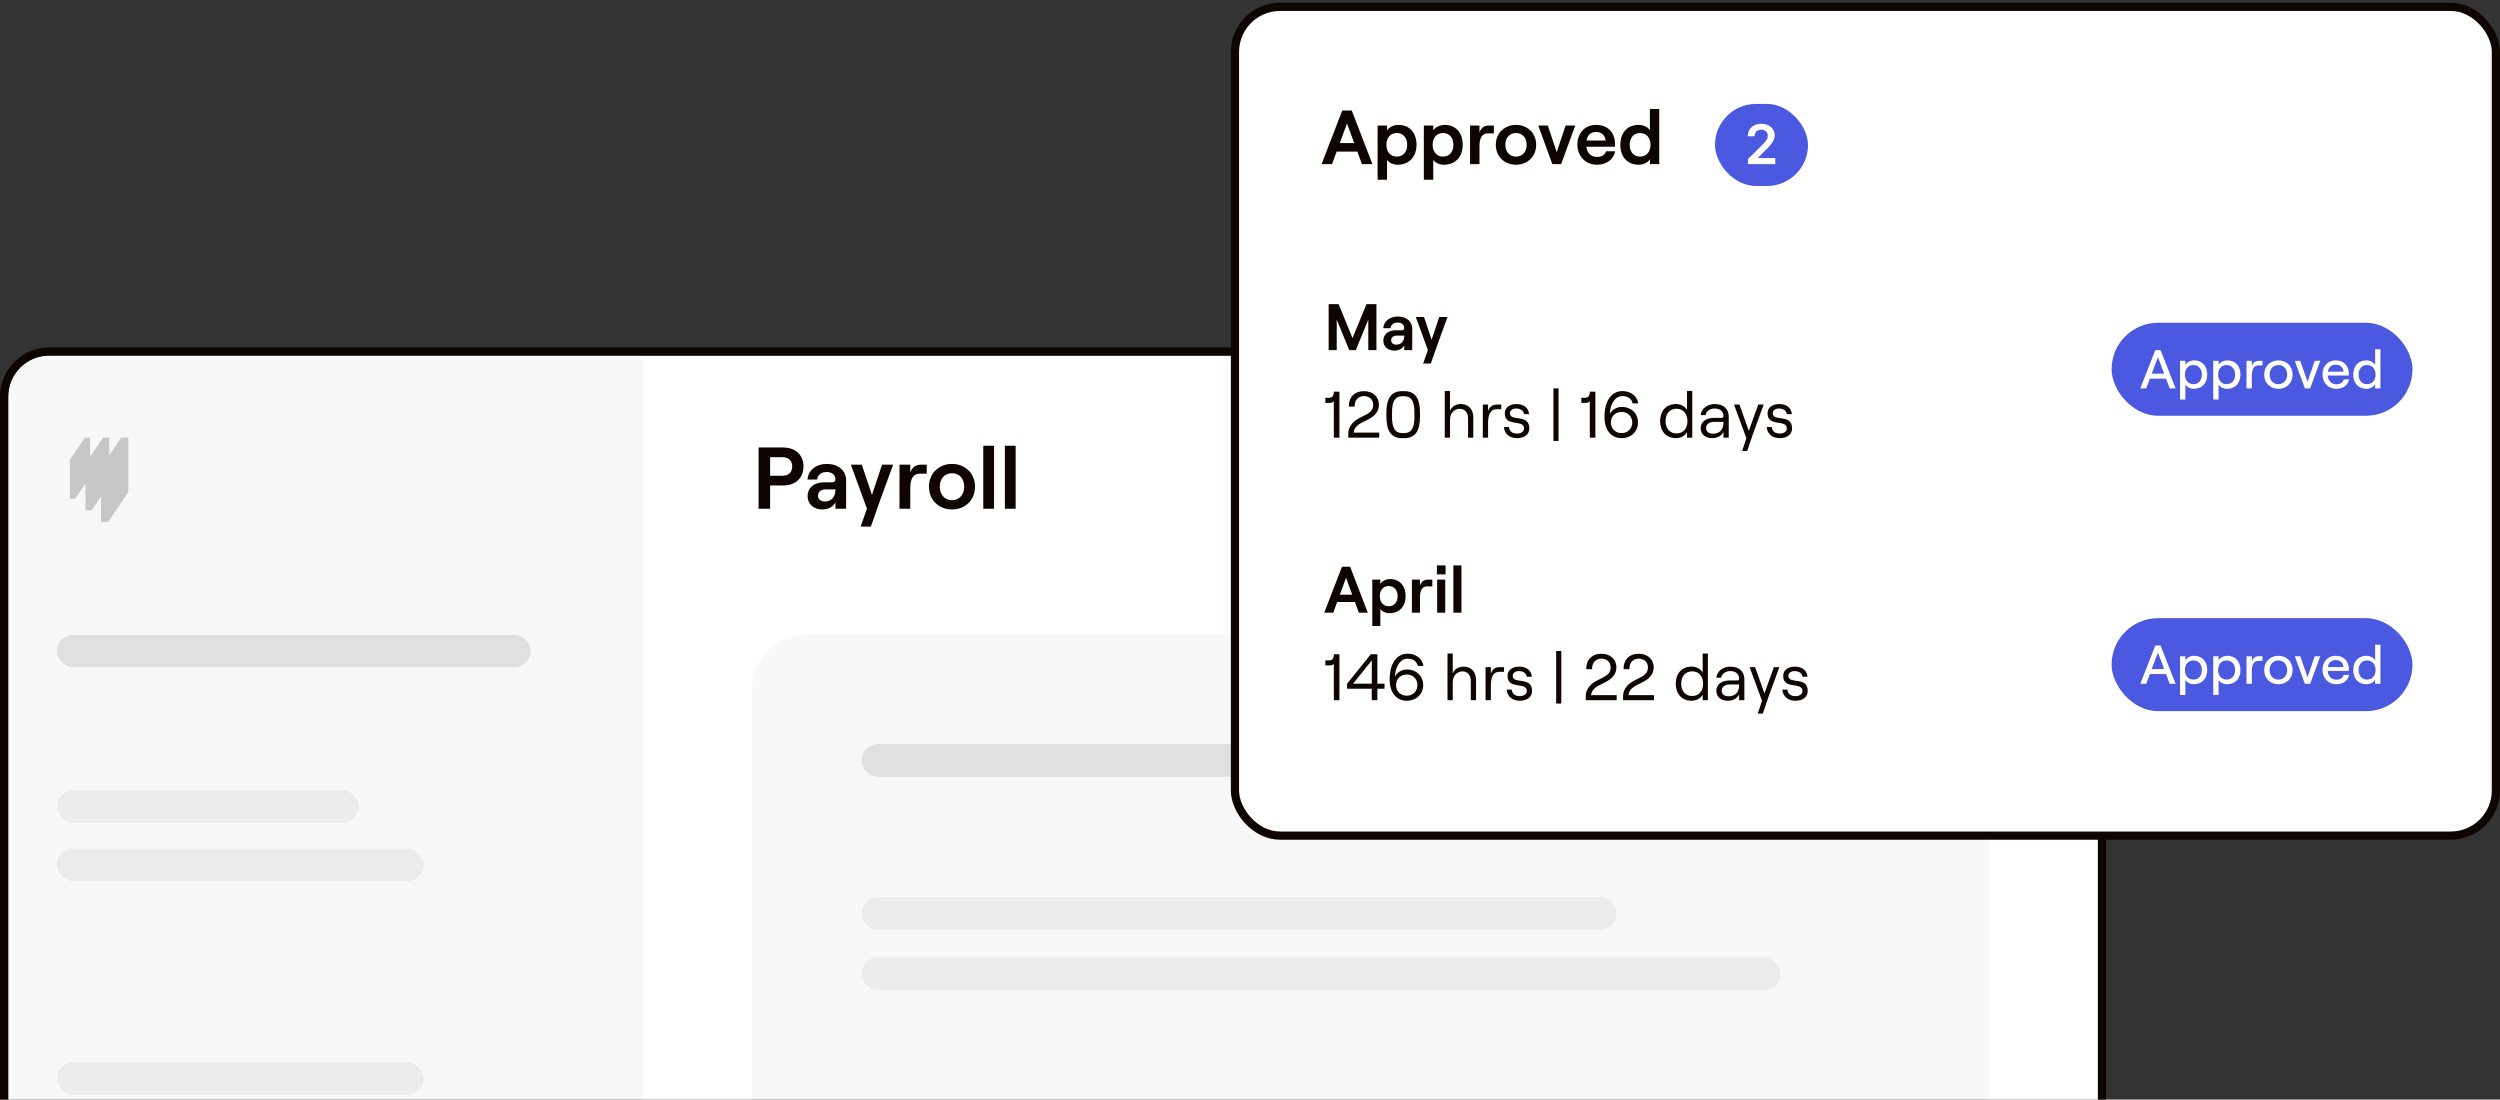 <svg xmlns="http://www.w3.org/2000/svg" width="457" height="201" viewBox="0 0 457 201" fill="none"><rect x="0" y="0" width="457" height="201" fill="#333333" stroke="none"/><g clip-path="url(#clip0_4377_87366)"><rect x="1.5" y="65" width="382" height="294" rx="7.5" fill="white"></rect><rect opacity="0.03" x="1.5" y="65.394" width="116" height="331.605" fill="#0E0500"></rect><rect opacity="0.03" x="137.5" y="116" width="226" height="332" rx="10" fill="#0E0500"></rect><path opacity="0.2" d="M22.152 80L19.963 83.233V80H18.833L16.479 83.477V80H15.514L12.771 84.05V91.16H13.736L15.619 88.38V93.292H16.75L18.467 90.756V95.423H19.763L23.449 89.98V80H22.152Z" fill="#0E0500"></path><rect opacity="0.1" x="10.398" y="116.058" width="86.609" height="5.922" rx="2.961" fill="#0E0500"></rect><rect opacity="0.1" x="157.5" y="136" width="217" height="6" rx="3" fill="#0E0500"></rect><rect opacity="0.05" x="10.398" y="144.48" width="55.169" height="5.922" rx="2.961" fill="#0E0500"></rect><rect opacity="0.05" x="157.5" y="164" width="138" height="6" rx="3" fill="#0E0500"></rect><rect opacity="0.05" x="10.398" y="155.14" width="67.033" height="5.922" rx="2.961" fill="#0E0500"></rect><rect opacity="0.05" x="157.5" y="175" width="168" height="6" rx="3" fill="#0E0500"></rect><rect opacity="0.05" x="10.398" y="194.222" width="67.033" height="5.922" rx="2.961" fill="#0E0500"></rect><path d="M138.668 93V81.8H143.148C145.5 81.8 146.876 83.24 146.876 85.272C146.876 87.304 145.5 88.744 143.148 88.744H140.78V93H138.668ZM140.78 86.968H143.052C144.3 86.968 144.812 86.168 144.812 85.272C144.812 84.376 144.3 83.576 143.052 83.576H140.78V86.968ZM150.297 93.128C148.713 93.128 147.625 92.104 147.625 90.712C147.625 89.144 148.825 88.168 150.649 88.168H152.137C152.521 88.168 152.713 87.944 152.713 87.624C152.713 86.84 152.121 86.28 151.081 86.28C150.041 86.28 149.417 86.936 149.385 87.656H147.609C147.721 86.056 149.081 84.808 151.161 84.808C153.225 84.808 154.665 85.992 154.665 87.816V93H152.713V91.8C152.393 92.6 151.449 93.128 150.297 93.128ZM149.529 90.632C149.529 91.256 150.025 91.672 150.761 91.672C151.993 91.672 152.713 90.808 152.713 89.592V89.464H150.905C150.073 89.464 149.529 89.928 149.529 90.632ZM157.327 96.264L158.479 92.984L155.535 84.936H157.535L159.391 90.472L161.247 84.936H163.263L160.799 91.688L159.199 96.264H157.327ZM168.141 86.584C166.878 86.584 166.398 87.656 166.398 89.192V93H164.43V84.936H166.398V86.36C166.798 85.336 167.422 84.936 168.462 84.936H169.406V86.584H168.141ZM174.033 93.128C171.569 93.128 169.809 91.368 169.809 88.968C169.809 86.568 171.569 84.808 174.033 84.808C176.481 84.808 178.241 86.568 178.241 88.968C178.241 91.368 176.481 93.128 174.033 93.128ZM171.793 88.968C171.793 90.424 172.689 91.432 174.033 91.432C175.361 91.432 176.257 90.424 176.257 88.968C176.257 87.512 175.361 86.504 174.033 86.504C172.689 86.504 171.793 87.512 171.793 88.968ZM179.742 93V81.48H181.71V93H179.742ZM183.695 93V81.48H185.663V93H183.695Z" fill="#0E0500"></path></g><rect x="0.75" y="64.25" width="383.5" height="295.5" rx="8.25" stroke="#0E0500" stroke-width="1.5"></rect><rect x="225.75" y="1.25" width="230.5" height="151.5" rx="8.25" fill="white"></rect><rect x="225.75" y="1.25" width="230.5" height="151.5" rx="8.25" stroke="#0E0500" stroke-width="1.5"></rect><path d="M246.232 22.566L244.916 26.15H247.548L246.232 22.566ZM241.584 30L245.364 20.2H247.1L250.88 30H248.962L248.122 27.718H244.342L243.502 30H241.584ZM251.829 32.856V22.944H253.551V23.826C253.971 23.224 254.727 22.832 255.665 22.832C257.695 22.832 258.941 24.316 258.941 26.472C258.941 28.628 257.611 30.112 255.539 30.112C254.685 30.112 253.929 29.776 253.551 29.23V32.856H251.829ZM253.439 26.472C253.439 27.774 254.195 28.628 255.343 28.628C256.477 28.628 257.233 27.774 257.233 26.472C257.233 25.17 256.477 24.316 255.343 24.316C254.195 24.316 253.439 25.17 253.439 26.472ZM260.278 32.856V22.944H262V23.826C262.42 23.224 263.176 22.832 264.114 22.832C266.144 22.832 267.39 24.316 267.39 26.472C267.39 28.628 266.06 30.112 263.988 30.112C263.134 30.112 262.378 29.776 262 29.23V32.856H260.278ZM261.888 26.472C261.888 27.774 262.644 28.628 263.792 28.628C264.926 28.628 265.682 27.774 265.682 26.472C265.682 25.17 264.926 24.316 263.792 24.316C262.644 24.316 261.888 25.17 261.888 26.472ZM271.975 24.386C270.869 24.386 270.449 25.324 270.449 26.668V30H268.727V22.944H270.449V24.19C270.799 23.294 271.345 22.944 272.255 22.944H273.081V24.386H271.975ZM277.13 30.112C274.974 30.112 273.434 28.572 273.434 26.472C273.434 24.372 274.974 22.832 277.13 22.832C279.272 22.832 280.812 24.372 280.812 26.472C280.812 28.572 279.272 30.112 277.13 30.112ZM275.17 26.472C275.17 27.746 275.954 28.628 277.13 28.628C278.292 28.628 279.076 27.746 279.076 26.472C279.076 25.198 278.292 24.316 277.13 24.316C275.954 24.316 275.17 25.198 275.17 26.472ZM283.769 30L281.193 22.944H282.943L284.567 27.816L286.191 22.944H287.955L285.379 30H283.769ZM291.935 30.112C289.625 30.112 288.337 28.292 288.337 26.444C288.337 24.582 289.485 22.832 291.795 22.832C294.161 22.832 295.225 24.554 295.225 26.234C295.225 26.472 295.211 26.682 295.197 26.822H289.989C290.115 27.956 290.843 28.684 291.935 28.684C292.817 28.684 293.391 28.32 293.573 27.648H295.253C294.987 29.146 293.671 30.112 291.935 30.112ZM290.031 25.688H293.503C293.433 24.792 292.817 24.12 291.795 24.12C290.829 24.12 290.213 24.624 290.031 25.688ZM299.559 30.112C297.431 30.112 296.199 28.628 296.199 26.472C296.199 24.316 297.431 22.832 299.531 22.832C300.441 22.832 301.197 23.224 301.603 23.798V19.92H303.311V30H301.603V29.118C301.197 29.734 300.413 30.112 299.559 30.112ZM297.907 26.472C297.907 27.774 298.663 28.628 299.797 28.628C300.959 28.628 301.715 27.774 301.715 26.472C301.715 25.17 300.959 24.316 299.797 24.316C298.663 24.316 297.907 25.17 297.907 26.472Z" fill="#0E0500"></path><path d="M242.876 64V55.6H244.7L247.244 61.804L249.788 55.6H251.612V64H250.124V58.432L247.844 64H246.644L244.352 58.432V64H242.876ZM254.879 64.096C253.691 64.096 252.875 63.328 252.875 62.284C252.875 61.108 253.775 60.376 255.143 60.376H256.259C256.547 60.376 256.691 60.208 256.691 59.968C256.691 59.38 256.247 58.96 255.467 58.96C254.687 58.96 254.219 59.452 254.195 59.992H252.863C252.947 58.792 253.967 57.856 255.527 57.856C257.075 57.856 258.155 58.744 258.155 60.112V64H256.691V63.1C256.451 63.7 255.743 64.096 254.879 64.096ZM254.303 62.224C254.303 62.692 254.675 63.004 255.227 63.004C256.151 63.004 256.691 62.356 256.691 61.444V61.348H255.335C254.711 61.348 254.303 61.696 254.303 62.224ZM260.152 66.448L261.016 63.988L258.808 57.952H260.308L261.7 62.104L263.092 57.952H264.604L262.756 63.016L261.556 66.448H260.152ZM244.844 71.6V80H243.824V73.352C243.692 73.544 243.404 73.64 243.068 73.64H242.276V72.716H242.948C243.488 72.716 243.776 72.488 243.848 71.6H244.844ZM246.575 74.324C246.515 72.608 247.619 71.504 249.347 71.504C250.931 71.504 252.071 72.488 252.071 74.012C252.071 75.104 251.399 76.028 250.115 76.664L248.915 77.276C248.231 77.624 247.463 78.26 247.463 79.076H252.119V80H246.467V79.268C246.467 77.768 247.643 76.844 248.507 76.412L249.791 75.752C250.691 75.296 251.015 74.72 251.015 73.988C251.015 73.028 250.307 72.404 249.347 72.404C248.267 72.404 247.583 73.172 247.631 74.324H246.575ZM256.287 80.096C254.259 80.096 253.431 78.704 253.431 76.136V75.464C253.431 72.896 254.259 71.504 256.287 71.504H256.707C258.759 71.504 259.575 72.896 259.575 75.464V76.136C259.575 78.704 258.759 80.096 256.707 80.096H256.287ZM254.463 76.256C254.463 78.2 255.015 79.172 256.323 79.172H256.695C258.003 79.172 258.555 78.2 258.555 76.256V75.344C258.555 73.4 258.003 72.428 256.695 72.428H256.323C255.015 72.428 254.463 73.4 254.463 75.344V76.256ZM264.1 80V71.468H265.06V75.116C265.384 74.276 266.128 73.856 267.064 73.856C268.432 73.856 269.32 74.828 269.32 76.304V80H268.36V76.46C268.36 75.428 267.76 74.732 266.848 74.732C265.804 74.732 265.06 75.56 265.06 76.736V80H264.1ZM273.604 74.804C272.38 74.804 272.02 75.908 272.02 77.336V80H271.06V73.952H272.02V75.176C272.284 74.348 272.776 73.952 273.664 73.952H274.432V74.804H273.604ZM277.329 80.096C275.937 80.096 275.013 79.316 274.917 78.056H275.841C275.925 78.836 276.453 79.256 277.329 79.256C278.097 79.256 278.601 78.836 278.601 78.344C278.601 76.544 275.073 78.164 275.073 75.548C275.073 74.528 275.937 73.856 277.221 73.856C278.541 73.856 279.441 74.588 279.513 75.704H278.589C278.493 74.936 277.737 74.672 277.197 74.672C276.489 74.672 276.021 75.008 276.021 75.536C276.021 77.168 279.561 75.548 279.561 78.32C279.561 79.4 278.661 80.096 277.329 80.096ZM283.965 80.6V71H284.901V80.6H283.965ZM291.637 71.6V80H290.617V73.352C290.485 73.544 290.197 73.64 289.861 73.64H289.069V72.716H289.741C290.281 72.716 290.569 72.488 290.641 71.6H291.637ZM296.464 74.384C298.204 74.384 299.428 75.596 299.428 77.24C299.428 78.896 298.156 80.096 296.416 80.096C294.496 80.096 293.296 78.56 293.296 76.244C293.296 73.088 294.712 71.492 296.572 71.492C298.12 71.492 299.26 72.404 299.476 73.736H298.456C298.264 72.92 297.592 72.404 296.584 72.404C295.24 72.404 294.34 73.844 294.268 75.692C294.616 74.912 295.54 74.384 296.464 74.384ZM294.472 77.228C294.472 78.356 295.288 79.172 296.428 79.172C297.556 79.172 298.372 78.356 298.372 77.228C298.372 76.112 297.556 75.308 296.428 75.308C295.288 75.308 294.472 76.112 294.472 77.228ZM306.381 80.096C304.497 80.096 303.465 78.74 303.465 76.976C303.465 75.212 304.497 73.856 306.381 73.856C307.233 73.856 308.025 74.288 308.385 74.936V71.468H309.345V80H308.385V79.004C308.025 79.664 307.233 80.096 306.381 80.096ZM304.461 76.976C304.461 78.344 305.253 79.232 306.465 79.232C307.677 79.232 308.469 78.344 308.469 76.976C308.469 75.608 307.677 74.72 306.465 74.72C305.253 74.72 304.461 75.608 304.461 76.976ZM312.986 80.096C311.714 80.096 310.886 79.376 310.886 78.272C310.886 77.12 311.834 76.388 313.298 76.388H314.666C314.93 76.388 315.05 76.256 315.05 76.064C315.05 75.236 314.462 74.672 313.43 74.672C312.542 74.672 311.846 75.224 311.798 75.884H310.886C310.994 74.72 312.098 73.856 313.454 73.856C315.026 73.856 316.01 74.756 316.01 76.1V80H315.05V78.956C314.726 79.652 313.922 80.096 312.986 80.096ZM311.87 78.26C311.87 78.884 312.362 79.28 313.13 79.28C314.342 79.28 315.05 78.524 315.05 77.276V77.12H313.358C312.458 77.12 311.87 77.552 311.87 78.26ZM318.458 82.448L319.238 80.096L316.97 73.952H317.966L319.682 78.752L321.41 73.952H322.406L320.45 79.304L319.382 82.448H318.458ZM325.364 80.096C323.972 80.096 323.048 79.316 322.952 78.056H323.876C323.96 78.836 324.488 79.256 325.364 79.256C326.132 79.256 326.636 78.836 326.636 78.344C326.636 76.544 323.108 78.164 323.108 75.548C323.108 74.528 323.972 73.856 325.256 73.856C326.576 73.856 327.476 74.588 327.548 75.704H326.624C326.528 74.936 325.772 74.672 325.232 74.672C324.524 74.672 324.056 75.008 324.056 75.536C324.056 77.168 327.596 75.548 327.596 78.32C327.596 79.4 326.696 80.096 325.364 80.096ZM246.056 105.628L244.928 108.7H247.184L246.056 105.628ZM242.072 112L245.312 103.6H246.8L250.04 112H248.396L247.676 110.044H244.436L243.716 112H242.072ZM250.853 114.448V105.952H252.329V106.708C252.689 106.192 253.337 105.856 254.141 105.856C255.881 105.856 256.949 107.128 256.949 108.976C256.949 110.824 255.809 112.096 254.033 112.096C253.301 112.096 252.653 111.808 252.329 111.34V114.448H250.853ZM252.233 108.976C252.233 110.092 252.881 110.824 253.865 110.824C254.837 110.824 255.485 110.092 255.485 108.976C255.485 107.86 254.837 107.128 253.865 107.128C252.881 107.128 252.233 107.86 252.233 108.976ZM260.88 107.188C259.932 107.188 259.572 107.992 259.572 109.144V112H258.096V105.952H259.572V107.02C259.872 106.252 260.34 105.952 261.12 105.952H261.828V107.188H260.88ZM262.713 112V105.952H264.189V112H262.713ZM262.665 105.004V103.36H264.249V105.004H262.665ZM265.678 112V103.36H267.154V112H265.678ZM244.844 119.6V128H243.824V121.352C243.692 121.544 243.404 121.64 243.068 121.64H242.276V120.716H242.948C243.488 120.716 243.776 120.488 243.848 119.6H244.844ZM250.752 128V125.9H246.252V124.976L250.584 119.6H251.784V124.976H253.092V125.9H251.784V128H250.752ZM247.344 124.976H250.764V120.728L247.344 124.976ZM257.194 122.384C258.934 122.384 260.158 123.596 260.158 125.24C260.158 126.896 258.886 128.096 257.146 128.096C255.226 128.096 254.026 126.56 254.026 124.244C254.026 121.088 255.442 119.492 257.302 119.492C258.85 119.492 259.99 120.404 260.206 121.736H259.186C258.994 120.92 258.322 120.404 257.314 120.404C255.97 120.404 255.07 121.844 254.998 123.692C255.346 122.912 256.27 122.384 257.194 122.384ZM255.202 125.228C255.202 126.356 256.018 127.172 257.158 127.172C258.286 127.172 259.102 126.356 259.102 125.228C259.102 124.112 258.286 123.308 257.158 123.308C256.018 123.308 255.202 124.112 255.202 125.228ZM264.603 128V119.468H265.563V123.116C265.887 122.276 266.631 121.856 267.567 121.856C268.935 121.856 269.823 122.828 269.823 124.304V128H268.863V124.46C268.863 123.428 268.263 122.732 267.351 122.732C266.307 122.732 265.563 123.56 265.563 124.736V128H264.603ZM274.108 122.804C272.884 122.804 272.524 123.908 272.524 125.336V128H271.564V121.952H272.524V123.176C272.788 122.348 273.28 121.952 274.168 121.952H274.936V122.804H274.108ZM277.833 128.096C276.441 128.096 275.517 127.316 275.421 126.056H276.345C276.429 126.836 276.957 127.256 277.833 127.256C278.601 127.256 279.105 126.836 279.105 126.344C279.105 124.544 275.577 126.164 275.577 123.548C275.577 122.528 276.441 121.856 277.725 121.856C279.045 121.856 279.945 122.588 280.017 123.704H279.093C278.997 122.936 278.241 122.672 277.701 122.672C276.993 122.672 276.525 123.008 276.525 123.536C276.525 125.168 280.065 123.548 280.065 126.32C280.065 127.4 279.165 128.096 277.833 128.096ZM284.469 128.6V119H285.405V128.6H284.469ZM289.981 122.324C289.921 120.608 291.025 119.504 292.753 119.504C294.337 119.504 295.477 120.488 295.477 122.012C295.477 123.104 294.805 124.028 293.521 124.664L292.321 125.276C291.637 125.624 290.869 126.26 290.869 127.076H295.525V128H289.873V127.268C289.873 125.768 291.049 124.844 291.913 124.412L293.197 123.752C294.097 123.296 294.421 122.72 294.421 121.988C294.421 121.028 293.713 120.404 292.753 120.404C291.673 120.404 290.989 121.172 291.037 122.324H289.981ZM296.801 122.324C296.741 120.608 297.845 119.504 299.573 119.504C301.157 119.504 302.297 120.488 302.297 122.012C302.297 123.104 301.625 124.028 300.341 124.664L299.141 125.276C298.457 125.624 297.689 126.26 297.689 127.076H302.345V128H296.693V127.268C296.693 125.768 297.869 124.844 298.733 124.412L300.017 123.752C300.917 123.296 301.241 122.72 301.241 121.988C301.241 121.028 300.533 120.404 299.573 120.404C298.493 120.404 297.809 121.172 297.857 122.324H296.801ZM309.24 128.096C307.356 128.096 306.324 126.74 306.324 124.976C306.324 123.212 307.356 121.856 309.24 121.856C310.092 121.856 310.884 122.288 311.244 122.936V119.468H312.204V128H311.244V127.004C310.884 127.664 310.092 128.096 309.24 128.096ZM307.32 124.976C307.32 126.344 308.112 127.232 309.324 127.232C310.536 127.232 311.328 126.344 311.328 124.976C311.328 123.608 310.536 122.72 309.324 122.72C308.112 122.72 307.32 123.608 307.32 124.976ZM315.845 128.096C314.573 128.096 313.745 127.376 313.745 126.272C313.745 125.12 314.693 124.388 316.157 124.388H317.525C317.789 124.388 317.909 124.256 317.909 124.064C317.909 123.236 317.321 122.672 316.289 122.672C315.401 122.672 314.705 123.224 314.657 123.884H313.745C313.853 122.72 314.957 121.856 316.313 121.856C317.885 121.856 318.869 122.756 318.869 124.1V128H317.909V126.956C317.585 127.652 316.781 128.096 315.845 128.096ZM314.729 126.26C314.729 126.884 315.221 127.28 315.989 127.28C317.201 127.28 317.909 126.524 317.909 125.276V125.12H316.217C315.317 125.12 314.729 125.552 314.729 126.26ZM321.318 130.448L322.098 128.096L319.83 121.952H320.826L322.542 126.752L324.27 121.952H325.266L323.31 127.304L322.242 130.448H321.318ZM328.223 128.096C326.831 128.096 325.907 127.316 325.811 126.056H326.735C326.819 126.836 327.347 127.256 328.223 127.256C328.991 127.256 329.495 126.836 329.495 126.344C329.495 124.544 325.967 126.164 325.967 123.548C325.967 122.528 326.831 121.856 328.115 121.856C329.435 121.856 330.335 122.588 330.407 123.704H329.483C329.387 122.936 328.631 122.672 328.091 122.672C327.383 122.672 326.915 123.008 326.915 123.536C326.915 125.168 330.455 123.548 330.455 126.32C330.455 127.4 329.555 128.096 328.223 128.096Z" fill="#0E0500"></path><rect x="313.5" y="19" width="17" height="15" rx="7.5" fill="#4A59DF"></rect><path d="M319.541 30V29.048L322.066 26.573C322.307 26.329 322.508 26.112 322.669 25.923C322.83 25.734 322.951 25.55 323.032 25.373C323.112 25.195 323.152 25.006 323.152 24.804C323.152 24.575 323.1 24.378 322.996 24.215C322.892 24.049 322.749 23.921 322.566 23.831C322.384 23.741 322.177 23.697 321.945 23.697C321.706 23.697 321.496 23.746 321.316 23.846C321.136 23.943 320.997 24.081 320.897 24.261C320.8 24.441 320.752 24.655 320.752 24.904H319.498C319.498 24.442 319.604 24.041 319.814 23.7C320.025 23.359 320.315 23.095 320.684 22.908C321.056 22.721 321.482 22.628 321.963 22.628C322.45 22.628 322.879 22.719 323.248 22.901C323.618 23.083 323.904 23.333 324.108 23.65C324.314 23.968 324.417 24.33 324.417 24.737C324.417 25.009 324.364 25.277 324.26 25.54C324.156 25.802 323.973 26.093 323.71 26.413C323.449 26.733 323.084 27.12 322.613 27.574L321.359 28.849V28.899H324.527V30H319.541Z" fill="white"></path><rect x="386" y="59" width="55" height="17" rx="8.5" fill="#4A59DF"></rect><path d="M394.472 65.3L393.332 68.31H395.612L394.472 65.3ZM391.242 71L393.992 64H394.952L397.702 71H396.622L395.952 69.22H392.992L392.322 71H391.242ZM398.512 73.04V65.96H399.482V66.71C399.782 66.21 400.392 65.88 401.092 65.88C402.612 65.88 403.482 66.98 403.482 68.48C403.482 69.98 402.572 71.08 401.042 71.08C400.372 71.08 399.772 70.77 399.482 70.29V73.04H398.512ZM399.402 68.48C399.402 69.53 400.012 70.23 400.952 70.23C401.882 70.23 402.502 69.53 402.502 68.48C402.502 67.43 401.882 66.73 400.952 66.73C400.012 66.73 399.402 67.43 399.402 68.48ZM404.586 73.04V65.96H405.556V66.71C405.856 66.21 406.466 65.88 407.166 65.88C408.686 65.88 409.556 66.98 409.556 68.48C409.556 69.98 408.646 71.08 407.116 71.08C406.446 71.08 405.846 70.77 405.556 70.29V73.04H404.586ZM405.476 68.48C405.476 69.53 406.086 70.23 407.026 70.23C407.956 70.23 408.576 69.53 408.576 68.48C408.576 67.43 407.956 66.73 407.026 66.73C406.086 66.73 405.476 67.43 405.476 68.48ZM412.85 66.8C411.93 66.8 411.63 67.62 411.63 68.72V71H410.66V65.96H411.63V66.93C411.86 66.26 412.26 65.96 412.97 65.96H413.58V66.8H412.85ZM416.494 71.08C414.984 71.08 413.894 69.99 413.894 68.48C413.894 66.97 414.984 65.88 416.494 65.88C418.004 65.88 419.084 66.97 419.084 68.48C419.084 69.99 418.004 71.08 416.494 71.08ZM414.884 68.48C414.884 69.51 415.534 70.23 416.494 70.23C417.444 70.23 418.094 69.51 418.094 68.48C418.094 67.45 417.444 66.73 416.494 66.73C415.534 66.73 414.884 67.45 414.884 68.48ZM421.335 71L419.485 65.96H420.485L421.815 69.78L423.135 65.96H424.145L422.295 71H421.335ZM427.079 71.08C425.519 71.08 424.549 69.85 424.549 68.45C424.549 67.04 425.429 65.88 426.979 65.88C428.539 65.88 429.369 66.99 429.369 68.27C429.369 68.4 429.359 68.56 429.349 68.65H425.499C425.579 69.6 426.199 70.25 427.079 70.25C427.819 70.25 428.299 69.93 428.439 69.36H429.409C429.229 70.4 428.319 71.08 427.079 71.08ZM425.529 67.94H428.389C428.329 67.17 427.809 66.66 426.979 66.66C426.189 66.66 425.679 67.1 425.529 67.94ZM432.594 71.08C431.044 71.08 430.174 69.98 430.174 68.48C430.174 66.98 431.044 65.88 432.584 65.88C433.274 65.88 433.874 66.21 434.174 66.7V63.85H435.144V71H434.174V70.25C433.874 70.75 433.254 71.08 432.594 71.08ZM431.154 68.48C431.154 69.53 431.764 70.23 432.704 70.23C433.634 70.23 434.254 69.53 434.254 68.48C434.254 67.43 433.634 66.73 432.704 66.73C431.764 66.73 431.154 67.43 431.154 68.48Z" fill="white"></path><rect x="386" y="113" width="55" height="17" rx="8.5" fill="#4A59DF"></rect><path d="M394.472 119.3L393.332 122.31H395.612L394.472 119.3ZM391.242 125L393.992 118H394.952L397.702 125H396.622L395.952 123.22H392.992L392.322 125H391.242ZM398.512 127.04V119.96H399.482V120.71C399.782 120.21 400.392 119.88 401.092 119.88C402.612 119.88 403.482 120.98 403.482 122.48C403.482 123.98 402.572 125.08 401.042 125.08C400.372 125.08 399.772 124.77 399.482 124.29V127.04H398.512ZM399.402 122.48C399.402 123.53 400.012 124.23 400.952 124.23C401.882 124.23 402.502 123.53 402.502 122.48C402.502 121.43 401.882 120.73 400.952 120.73C400.012 120.73 399.402 121.43 399.402 122.48ZM404.586 127.04V119.96H405.556V120.71C405.856 120.21 406.466 119.88 407.166 119.88C408.686 119.88 409.556 120.98 409.556 122.48C409.556 123.98 408.646 125.08 407.116 125.08C406.446 125.08 405.846 124.77 405.556 124.29V127.04H404.586ZM405.476 122.48C405.476 123.53 406.086 124.23 407.026 124.23C407.956 124.23 408.576 123.53 408.576 122.48C408.576 121.43 407.956 120.73 407.026 120.73C406.086 120.73 405.476 121.43 405.476 122.48ZM412.85 120.8C411.93 120.8 411.63 121.62 411.63 122.72V125H410.66V119.96H411.63V120.93C411.86 120.26 412.26 119.96 412.97 119.96H413.58V120.8H412.85ZM416.494 125.08C414.984 125.08 413.894 123.99 413.894 122.48C413.894 120.97 414.984 119.88 416.494 119.88C418.004 119.88 419.084 120.97 419.084 122.48C419.084 123.99 418.004 125.08 416.494 125.08ZM414.884 122.48C414.884 123.51 415.534 124.23 416.494 124.23C417.444 124.23 418.094 123.51 418.094 122.48C418.094 121.45 417.444 120.73 416.494 120.73C415.534 120.73 414.884 121.45 414.884 122.48ZM421.335 125L419.485 119.96H420.485L421.815 123.78L423.135 119.96H424.145L422.295 125H421.335ZM427.079 125.08C425.519 125.08 424.549 123.85 424.549 122.45C424.549 121.04 425.429 119.88 426.979 119.88C428.539 119.88 429.369 120.99 429.369 122.27C429.369 122.4 429.359 122.56 429.349 122.65H425.499C425.579 123.6 426.199 124.25 427.079 124.25C427.819 124.25 428.299 123.93 428.439 123.36H429.409C429.229 124.4 428.319 125.08 427.079 125.08ZM425.529 121.94H428.389C428.329 121.17 427.809 120.66 426.979 120.66C426.189 120.66 425.679 121.1 425.529 121.94ZM432.594 125.08C431.044 125.08 430.174 123.98 430.174 122.48C430.174 120.98 431.044 119.88 432.584 119.88C433.274 119.88 433.874 120.21 434.174 120.7V117.85H435.144V125H434.174V124.25C433.874 124.75 433.254 125.08 432.594 125.08ZM431.154 122.48C431.154 123.53 431.764 124.23 432.704 124.23C433.634 124.23 434.254 123.53 434.254 122.48C434.254 121.43 433.634 120.73 432.704 120.73C431.764 120.73 431.154 121.43 431.154 122.48Z" fill="white"></path><defs><clipPath id="clip0_4377_87366"><rect x="1.5" y="65" width="382" height="294" rx="7.5" fill="white"></rect></clipPath></defs></svg>